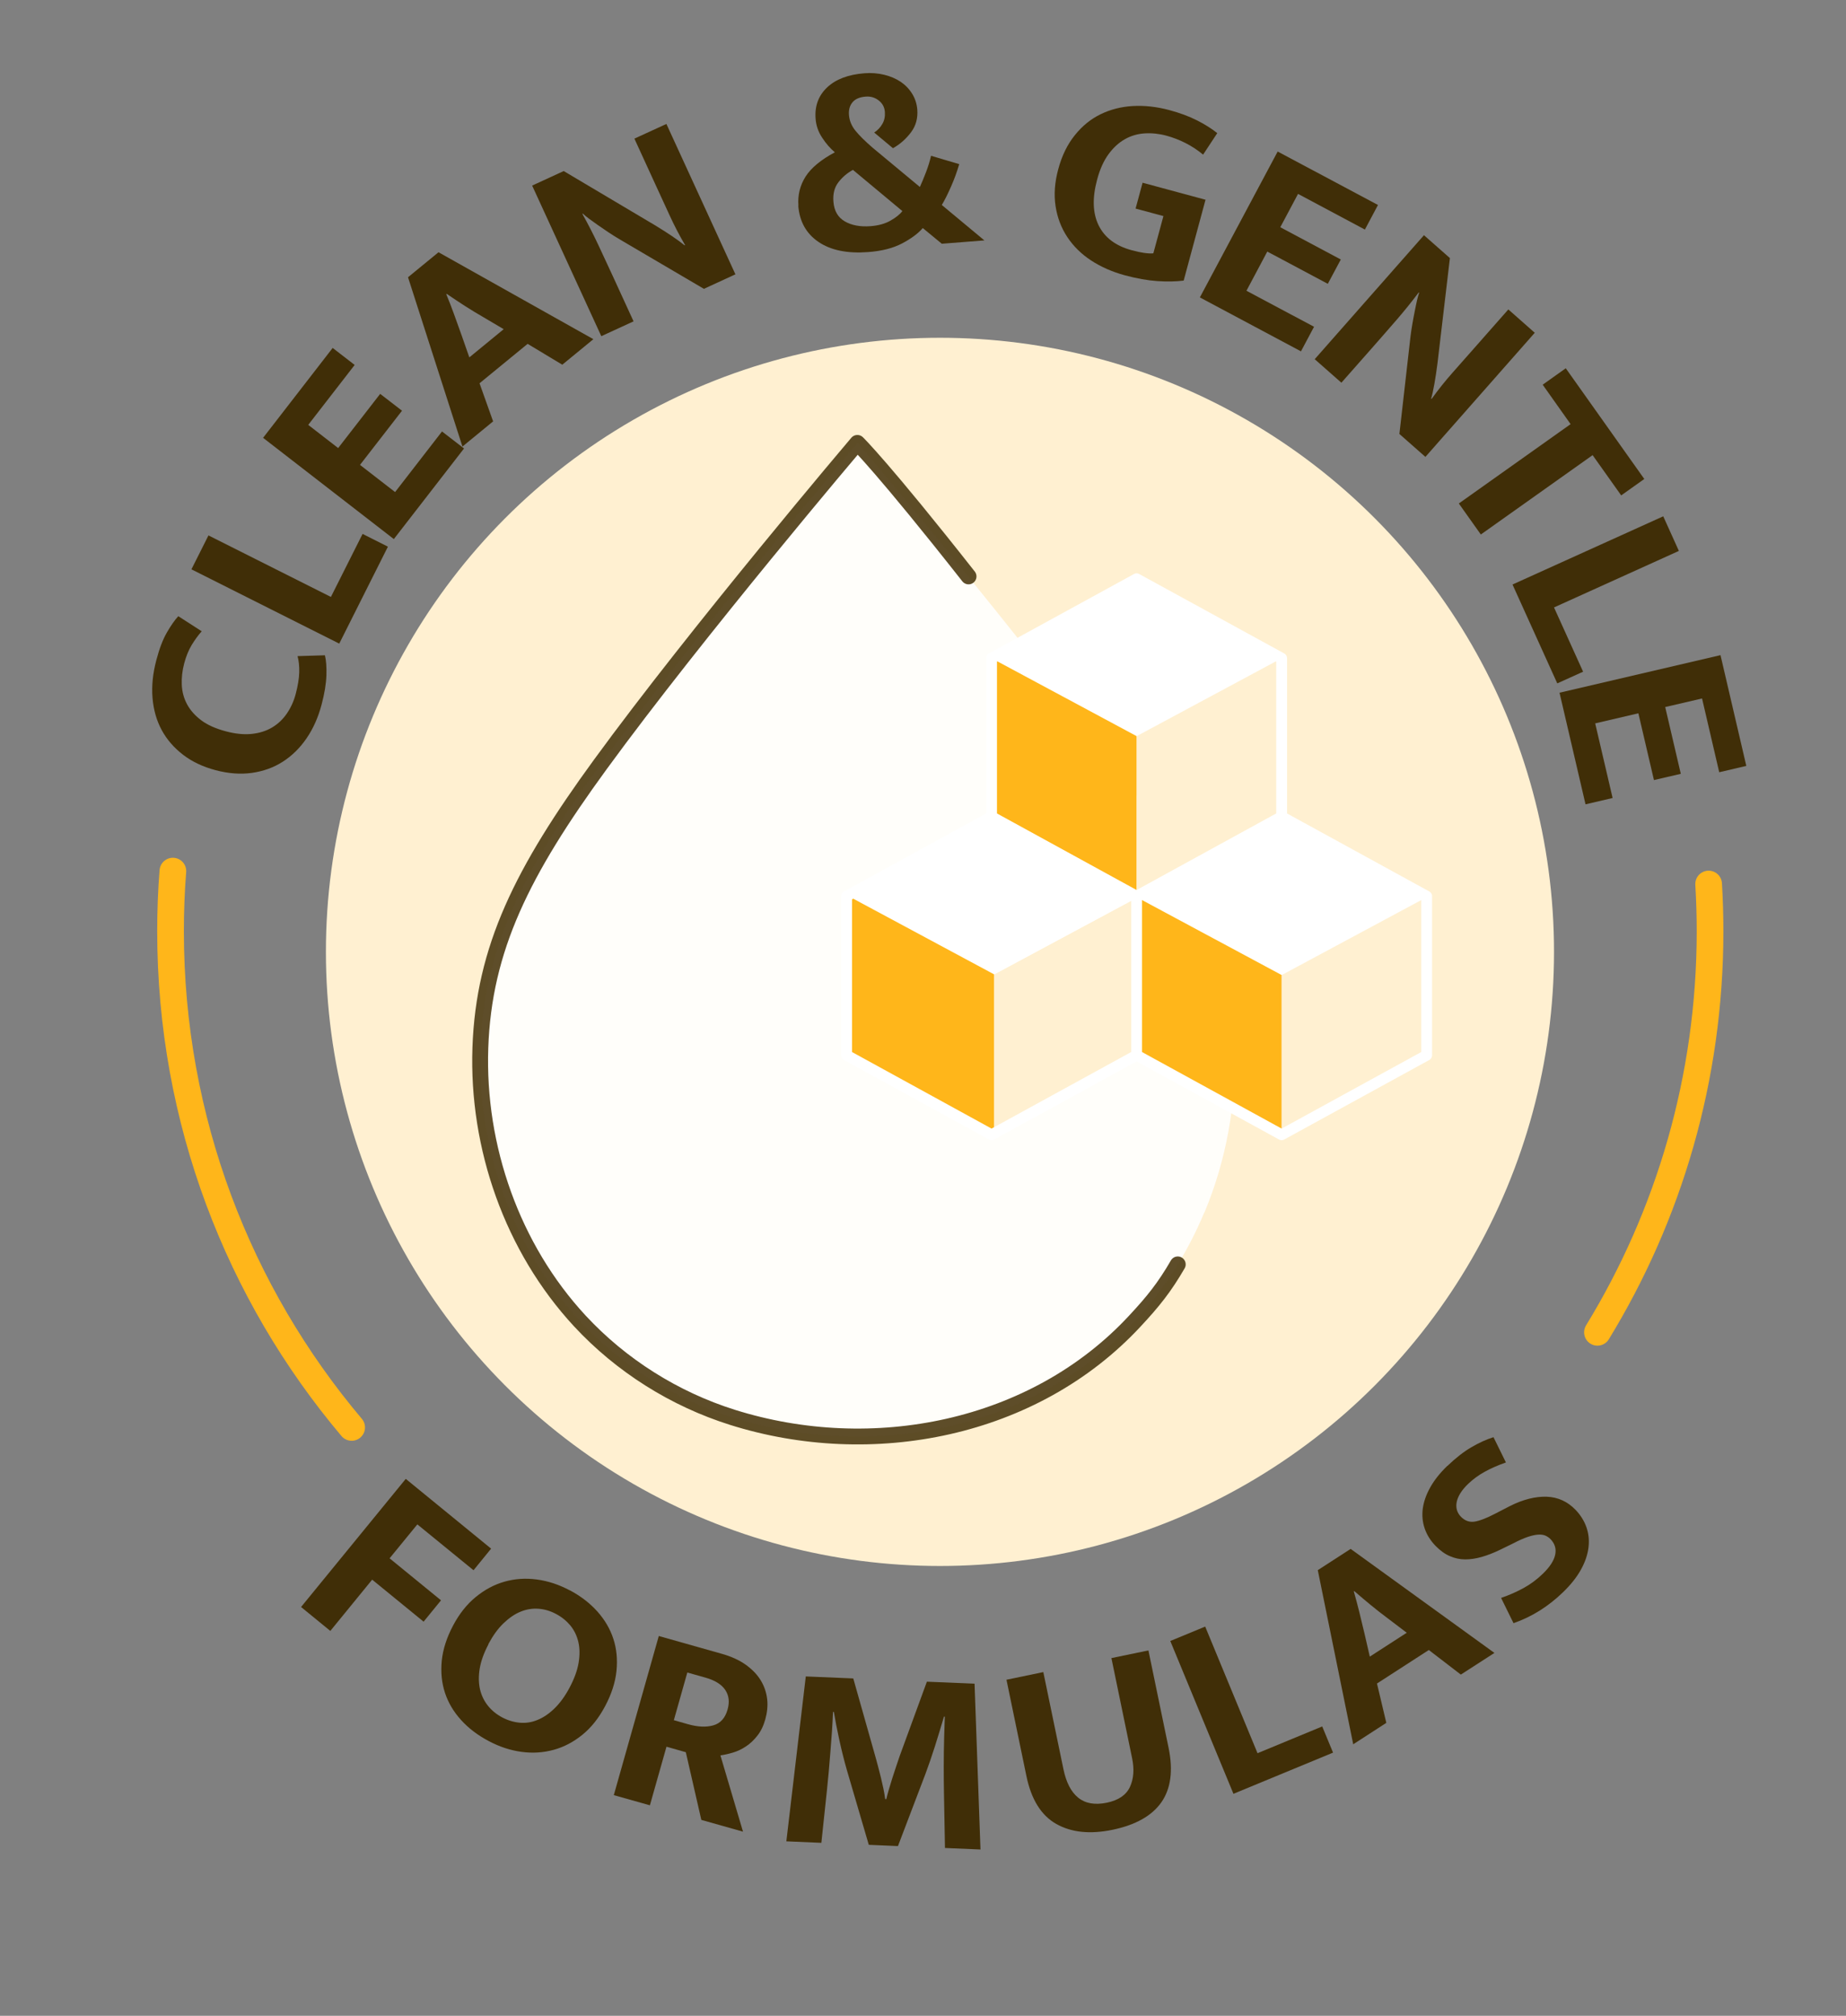 <svg viewBox="0 0 221.47 241.82" xmlns="http://www.w3.org/2000/svg" data-name="Layer 2" id="Layer_2">
  <rect x="0" y="0" width="221.47" height="241.82" fill="#808080" stroke="none"/>
  <circle fill="#fff0d1" r="73.67" cy="114.19" cx="112.77"></circle>
  <g>
    <path fill="#402e07" d="M35.48,83.24c.26-.99.4-1.85.42-2.58.02-.73-.05-1.38-.2-1.95l3.28-.1c.15.59.21,1.39.18,2.39-.03,1-.22,2.18-.58,3.53-.4,1.52-1,2.87-1.8,4.04-.8,1.17-1.75,2.1-2.86,2.81-1.11.71-2.35,1.15-3.71,1.34-1.36.19-2.82.08-4.36-.33-1.5-.4-2.8-1.01-3.88-1.84-1.08-.83-1.94-1.81-2.56-2.95-.62-1.14-.99-2.43-1.11-3.86-.12-1.43.03-2.95.46-4.56.36-1.37.78-2.47,1.26-3.3s.93-1.48,1.37-1.96l2.81,1.81c-.43.48-.83,1.04-1.21,1.66-.37.62-.67,1.36-.89,2.19-.23.88-.33,1.74-.29,2.58.04.84.25,1.62.64,2.34s.96,1.36,1.71,1.92c.75.56,1.73.99,2.93,1.31,1.16.31,2.2.41,3.13.31.93-.1,1.74-.36,2.44-.78.7-.42,1.29-.98,1.76-1.67.47-.69.83-1.47,1.06-2.35Z"></path>
    <path fill="#402e07" d="M22.96,68.31l2.05-4.08,14.69,7.38,3.8-7.56,3.04,1.53-5.84,11.63-17.73-8.91Z"></path>
    <path fill="#402e07" d="M31.55,52.54l8.36-10.8,2.64,2.04-5.57,7.19,3.59,2.78,5.04-6.5,2.62,2.02-5.04,6.5,4.21,3.26,5.63-7.27,2.64,2.04-8.42,10.87-15.69-12.15Z"></path>
    <path fill="#402e07" d="M48.95,33.26l3.66-3,18.58,10.43-3.73,3.06-4.16-2.5-5.77,4.73,1.63,4.57-3.68,3.02-6.53-20.31ZM56.31,42.87l4.12-3.38-2.42-1.43c-.76-.44-1.51-.89-2.24-1.36-.73-.47-1.46-.96-2.18-1.45l-.05.04c.32.77.63,1.57.93,2.4.3.82.61,1.67.91,2.53l.93,2.66Z"></path>
    <path fill="#402e07" d="M63.85,22.26l3.78-1.74,10.93,6.49c.74.45,1.44.89,2.1,1.34s1.15.81,1.47,1.08l.06-.03c-.69-1.18-1.32-2.39-1.88-3.62s-1.14-2.48-1.72-3.74l-2.48-5.41,3.84-1.76,8.28,18.04-3.78,1.74-10.13-5.95c-.44-.26-.88-.54-1.32-.83-.44-.29-.86-.58-1.26-.86-.4-.28-.75-.54-1.07-.77-.32-.24-.56-.44-.74-.61l-.06.03c.71,1.27,1.34,2.51,1.91,3.72.57,1.21,1.14,2.44,1.72,3.7l2.51,5.47-3.87,1.78-8.28-18.03Z"></path>
    <path fill="#402e07" d="M95.79,24.68c-.1-1.28.19-2.44.86-3.5.67-1.05,1.85-2.02,3.51-2.91-.55-.46-1.06-1.04-1.52-1.75-.47-.7-.73-1.46-.79-2.28-.12-1.53.35-2.78,1.39-3.76s2.54-1.54,4.46-1.69c.84-.07,1.64,0,2.38.18.75.18,1.41.47,1.97.84.56.38,1.02.85,1.38,1.43s.56,1.2.62,1.9c.08,1.05-.17,1.96-.76,2.74-.59.78-1.3,1.42-2.16,1.9l-2.25-1.88c.4-.26.73-.6.97-1.02.25-.42.35-.9.31-1.45-.04-.57-.29-1.03-.74-1.38-.45-.35-.97-.51-1.57-.46-.73.06-1.26.29-1.58.69-.33.4-.46.9-.42,1.49.05.69.31,1.33.78,1.91.47.58,1.16,1.26,2.06,2.04l5.67,4.71c.23-.5.47-1.09.73-1.76.26-.67.46-1.33.61-1.98l3.38,1c-.26.9-.59,1.81-.99,2.71-.4.91-.76,1.63-1.1,2.19l5.11,4.25-5.11.4-2.28-1.88c-.57.66-1.4,1.27-2.48,1.84-1.08.57-2.44.92-4.08,1.04-2.48.19-4.46-.21-5.94-1.21-1.48-1-2.29-2.45-2.44-4.36ZM99.99,24.19c.08,1.09.53,1.88,1.35,2.36.82.48,1.86.68,3.12.58.93-.07,1.72-.29,2.37-.66.65-.37,1.13-.75,1.43-1.15l-5.93-4.94c-.68.37-1.26.86-1.74,1.48-.48.62-.68,1.4-.6,2.34Z"></path>
    <path fill="#402e07" d="M140.3,13.21c1.26.34,2.36.75,3.29,1.22.93.47,1.75.98,2.45,1.54l-1.7,2.58c-.66-.55-1.36-1.01-2.11-1.39-.75-.38-1.51-.67-2.28-.88-.88-.24-1.75-.33-2.6-.28-.85.05-1.65.28-2.38.69-.73.41-1.39,1.01-1.97,1.8s-1.04,1.8-1.37,3.04c-.6,2.21-.54,4.05.18,5.51s2.04,2.46,3.97,2.98c1.11.3,1.98.43,2.59.37l1.21-4.47-3.34-.9.84-3.1,7.55,2.04-2.62,9.7c-.93.12-1.98.14-3.16.06-1.17-.08-2.48-.31-3.92-.7-1.5-.41-2.84-1-4.02-1.77s-2.13-1.71-2.86-2.81c-.73-1.1-1.2-2.34-1.41-3.71-.21-1.37-.11-2.86.33-4.46.43-1.6,1.09-2.95,1.98-4.05.88-1.1,1.91-1.94,3.08-2.51s2.46-.91,3.87-.99c1.41-.08,2.88.08,4.4.49Z"></path>
    <path fill="#402e07" d="M153.27,18.17l12.05,6.42-1.57,2.95-8.02-4.28-2.13,4,7.26,3.87-1.56,2.92-7.26-3.87-2.5,4.7,8.11,4.32-1.57,2.95-12.13-6.47,9.34-17.51Z"></path>
    <path fill="#402e07" d="M170.83,28.21l3.12,2.75-1.49,12.62c-.11.86-.23,1.68-.37,2.46-.14.78-.27,1.38-.39,1.78l.05.04c.8-1.11,1.65-2.18,2.55-3.19.9-1.02,1.8-2.04,2.72-3.08l3.94-4.47,3.17,2.8-13.12,14.89-3.12-2.75,1.33-11.68c.06-.51.14-1.02.23-1.54.09-.52.18-1.02.28-1.5.09-.48.19-.91.27-1.29.09-.38.17-.69.26-.93l-.05-.04c-.87,1.16-1.75,2.24-2.62,3.25-.87,1.01-1.77,2.03-2.68,3.07l-3.98,4.51-3.2-2.82,13.12-14.89Z"></path>
    <path fill="#402e07" d="M197.27,57.46l-2.77,1.97-3.43-4.83-13.41,9.52-2.64-3.72,13.41-9.52-3.35-4.73,2.77-1.97,9.42,13.28Z"></path>
    <path fill="#402e07" d="M199.54,61.93l1.88,4.16-14.98,6.78,3.49,7.71-3.1,1.4-5.37-11.86,18.08-8.18Z"></path>
    <path fill="#402e07" d="M206.41,78.58l3.1,13.3-3.25.76-2.06-8.85-4.42,1.03,1.87,8.01-3.22.75-1.87-8.01-5.18,1.21,2.09,8.95-3.25.76-3.12-13.39,19.33-4.51Z"></path>
  </g>
  <g>
    <path fill="#402e07" d="M58.92,185.78l-2.11,2.59-6.74-5.5-3.33,4.07,6.17,5.04-2.09,2.56-6.17-5.04-5.02,6.15-3.51-2.87,12.56-15.37,10.24,8.37Z"></path>
    <path fill="#402e07" d="M68.37,190.78c1.3.69,2.4,1.54,3.3,2.54.89,1,1.53,2.09,1.92,3.29.39,1.19.51,2.48.37,3.85-.14,1.37-.6,2.79-1.37,4.23-.75,1.41-1.65,2.55-2.71,3.41s-2.2,1.47-3.44,1.81c-1.23.34-2.52.43-3.86.25s-2.66-.61-3.97-1.31c-1.3-.69-2.41-1.53-3.3-2.52-.9-.99-1.54-2.08-1.93-3.27-.39-1.19-.51-2.47-.38-3.84.14-1.36.59-2.77,1.36-4.22.75-1.41,1.65-2.55,2.72-3.42,1.06-.87,2.21-1.49,3.45-1.84,1.24-.35,2.52-.44,3.87-.26s2.66.61,3.97,1.31ZM58.6,197.26c-.55,1.04-.9,2.01-1.05,2.92-.15.91-.13,1.74.04,2.49.18.75.5,1.4.96,1.97s1.03,1.03,1.71,1.39c.66.35,1.36.56,2.08.63.73.07,1.44-.04,2.14-.33.7-.28,1.38-.74,2.04-1.38.66-.64,1.27-1.47,1.82-2.51.57-1.08.93-2.07,1.08-2.99s.14-1.75-.04-2.5c-.18-.75-.5-1.4-.96-1.96-.47-.56-1.04-1.02-1.72-1.38-.68-.36-1.38-.57-2.11-.62-.72-.05-1.43.06-2.13.35-.7.28-1.38.75-2.05,1.39-.67.64-1.28,1.49-1.83,2.52Z"></path>
    <path fill="#402e07" d="M79.04,196.26l7.61,2.15c1.12.32,2.07.76,2.84,1.31.77.56,1.37,1.18,1.79,1.88.42.7.67,1.45.76,2.24s0,1.61-.23,2.44c-.22.77-.53,1.42-.95,1.94-.41.53-.87.96-1.36,1.28-.49.33-1.01.58-1.55.74-.54.16-1.05.28-1.52.34l2.71,9.15-5-1.41-1.86-8.12-2.32-.66-1.99,7.03-4.33-1.22,5.4-19.1ZM80.85,206.36l1.72.49c1.15.32,2.15.37,3,.13.86-.24,1.43-.87,1.72-1.9.26-.91.16-1.69-.28-2.35s-1.23-1.15-2.35-1.47l-2.2-.62-1.62,5.73Z"></path>
    <path fill="#402e07" d="M96.65,201.11l5.72.24,2.59,9.16c.12.4.23.84.36,1.31.12.47.24.94.36,1.4.11.47.21.92.31,1.37.09.45.16.86.21,1.24h.13c.08-.33.18-.72.31-1.16.13-.45.27-.91.42-1.38.15-.48.3-.94.46-1.4.15-.46.29-.87.42-1.24l3.26-8.91,5.72.24.71,19.89-4.26-.18c-.04-2.19-.08-4.38-.12-6.56-.04-2.19-.04-4.39.02-6.62l.08-2.58h-.1c-.33,1.14-.7,2.33-1.09,3.58-.4,1.24-.77,2.33-1.12,3.26l-3.31,8.69-3.5-.15-2.63-8.97c-.33-1.15-.63-2.36-.91-3.63s-.49-2.39-.65-3.34h-.1c-.03.75-.08,1.54-.13,2.37-.06.83-.12,1.65-.19,2.47s-.13,1.62-.2,2.4c-.07.79-.14,1.5-.21,2.15l-.67,6.31-4.2-.18,2.33-19.76Z"></path>
    <path fill="#402e07" d="M120.73,201.51l4.44-.92,2.41,11.63c.33,1.6.92,2.75,1.78,3.44.85.69,1.99.89,3.42.6,1.4-.29,2.33-.92,2.78-1.89.45-.97.54-2.13.26-3.46l-2.48-12,4.44-.92,2.42,11.69c.56,2.71.27,4.89-.86,6.52-1.14,1.63-3.1,2.73-5.88,3.31-2.68.55-4.92.32-6.73-.7-1.81-1.02-3.01-2.94-3.59-5.76l-2.39-11.54Z"></path>
    <path fill="#402e07" d="M140.4,196.86l4.19-1.73,6.28,15.19,7.76-3.21,1.3,3.14-11.95,4.94-7.58-18.34Z"></path>
    <path fill="#402e07" d="M158.1,188.36l3.94-2.55,17.25,12.48-4.03,2.6-3.84-2.95-6.22,4.02,1.12,4.72-3.97,2.57-4.25-20.88ZM164.33,198.74l4.44-2.87-2.24-1.7c-.7-.52-1.39-1.06-2.06-1.61-.67-.55-1.34-1.12-2-1.69l-.05.04c.23.8.45,1.63.66,2.48.21.85.42,1.72.63,2.61l.63,2.74Z"></path>
    <path fill="#402e07" d="M173.67,175.84c.97-.93,1.91-1.67,2.83-2.21.92-.54,1.81-.95,2.68-1.22l1.49,3.03c-.94.33-1.79.7-2.55,1.12-.76.42-1.42.91-1.99,1.46-.76.73-1.21,1.45-1.36,2.14-.14.69.02,1.28.48,1.77.48.5,1.03.7,1.64.61.61-.09,1.44-.41,2.48-.95l1.84-.95c1.55-.77,3-1.13,4.35-1.09,1.35.05,2.51.58,3.48,1.59.58.61,1.01,1.29,1.28,2.05.27.76.36,1.56.26,2.42s-.39,1.74-.89,2.65c-.5.92-1.22,1.83-2.17,2.75-1.79,1.73-3.77,2.96-5.94,3.71l-1.49-3.03c.99-.34,1.89-.74,2.71-1.19.82-.45,1.59-1.02,2.3-1.71.84-.81,1.33-1.57,1.48-2.28s-.04-1.33-.55-1.86c-.17-.18-.38-.32-.62-.43-.24-.1-.53-.15-.88-.12-.34.02-.75.11-1.23.27-.48.16-1.05.41-1.72.76l-1.66.81c-.73.35-1.44.63-2.14.83-.69.2-1.36.3-1.99.3-.63,0-1.25-.13-1.84-.39-.6-.25-1.17-.67-1.73-1.24-.6-.62-1.03-1.31-1.29-2.06-.26-.75-.34-1.54-.24-2.37.11-.83.4-1.68.89-2.56.49-.88,1.17-1.74,2.06-2.6Z"></path>
  </g>
  <path stroke-width="3.2" stroke-miterlimit="10" stroke-linecap="round" stroke="#ffb61a" fill="none" d="M42.19,171.24c-13.56-16.07-21.73-36.84-21.73-59.52,0-2.43.09-4.84.28-7.22"></path>
  <path stroke-width="3.2" stroke-miterlimit="10" stroke-linecap="round" stroke="#ffb61a" fill="none" d="M204.99,106.05c.11,1.87.17,3.76.17,5.66,0,17.63-4.94,34.11-13.51,48.12"></path>
  <g>
    <g opacity=".9">
      <path fill="#fff" d="M144.49,145.43c-1.99,4.79-4.79,9.23-8.32,13.03-12.12,13.09-31.58,16.83-48.28,11.57-6.96-2.19-13.35-6.21-18.31-11.57-8.11-8.74-12.34-20.84-11.93-32.75.41-11.92,5.03-21.16,14.39-33.99,11.67-16,30.85-38.58,30.85-38.58,0,0,0,0,.03.03.69.82,19.36,22.84,30.81,38.55,9.35,12.82,13.97,22.07,14.39,33.99.22,6.73-1.02,13.52-3.61,19.72Z" id="white"></path>
      <path stroke-width="1.9" stroke-linejoin="round" stroke-linecap="round" stroke="#402e07" opacity=".93" fill="none" d="M141.3,151.68c-1.6,2.76-2.95,4.44-5.13,6.78-12.13,13.09-31.58,16.83-48.29,11.57-6.96-2.19-13.35-6.21-18.32-11.57-8.1-8.75-12.34-20.84-11.93-32.76.41-11.91,5.03-21.16,14.39-33.99,11.67-16,30.84-38.58,30.84-38.58,0,0,3.06,2.96,13.34,16.02"></path>
    </g>
    <g>
      <g>
        <path fill="#fff0d1" d="M153.76,79.13v18.76l-17.4,9.54v-19.12c8-4.3,17.09-9.18,17.09-9.18h.31Z"></path>
        <path fill="#fff" d="M136.35,69.35l17.4,9.53v.26h-.31s-9.09,4.88-17.09,9.18c-7.92-4.25-17.09-9.18-17.09-9.18h-.31v-.26l17.39-9.53Z"></path>
        <path fill="#ffb61a" d="M136.35,88.31v19.12l-17.39-9.54v-18.76h.31s9.17,4.92,17.09,9.18Z"></path>
      </g>
      <g>
        <path fill="#fff0d1" d="M171.16,107.79v18.76l-17.4,9.54v-19.12c8-4.3,17.09-9.18,17.09-9.18h.31Z"></path>
        <path fill="#fff" d="M153.75,98.01l17.4,9.53v.26h-.31s-9.09,4.88-17.09,9.18c-7.92-4.25-17.09-9.18-17.09-9.18h-.31v-.26l17.39-9.53Z"></path>
        <path fill="#ffb61a" d="M153.75,116.97v19.12l-17.39-9.54v-18.76h.31s9.17,4.92,17.09,9.18Z"></path>
      </g>
      <g>
        <path fill="#fff0d1" d="M136.67,107.71v18.76l-17.4,9.54v-19.12c8-4.3,17.09-9.18,17.09-9.18h.31Z"></path>
        <path fill="#fff" d="M119.26,97.93l17.4,9.53v.26h-.31s-9.09,4.88-17.09,9.18c-7.92-4.25-17.09-9.18-17.09-9.18h-.31v-.26l17.39-9.53Z"></path>
        <path fill="#ffb61a" d="M119.26,116.89v19.12l-17.39-9.54v-18.76h.31s9.17,4.92,17.09,9.18Z"></path>
      </g>
      <g>
        <polygon stroke-width="1.3" stroke-linejoin="round" stroke-linecap="round" stroke="#fff" fill="none" points="136.36 107.57 153.76 98.03 153.76 97.97 153.76 78.96 136.36 69.43 118.96 78.96 118.96 97.97 118.96 98.03 136.36 107.57"></polygon>
        <polyline stroke-width="1.3" stroke-linejoin="round" stroke-linecap="round" stroke="#fff" fill="none" points="136.36 107.51 118.96 97.97 101.57 107.51 101.57 126.59 118.96 136.13 136.36 126.59"></polyline>
        <polygon stroke-width="1.3" stroke-linejoin="round" stroke-linecap="round" stroke="#fff" fill="none" points="136.36 126.59 136.36 107.57 136.36 107.51 153.76 97.97 171.16 107.51 171.16 126.59 153.76 136.13 136.36 126.59"></polygon>
      </g>
    </g>
  </g>
</svg>